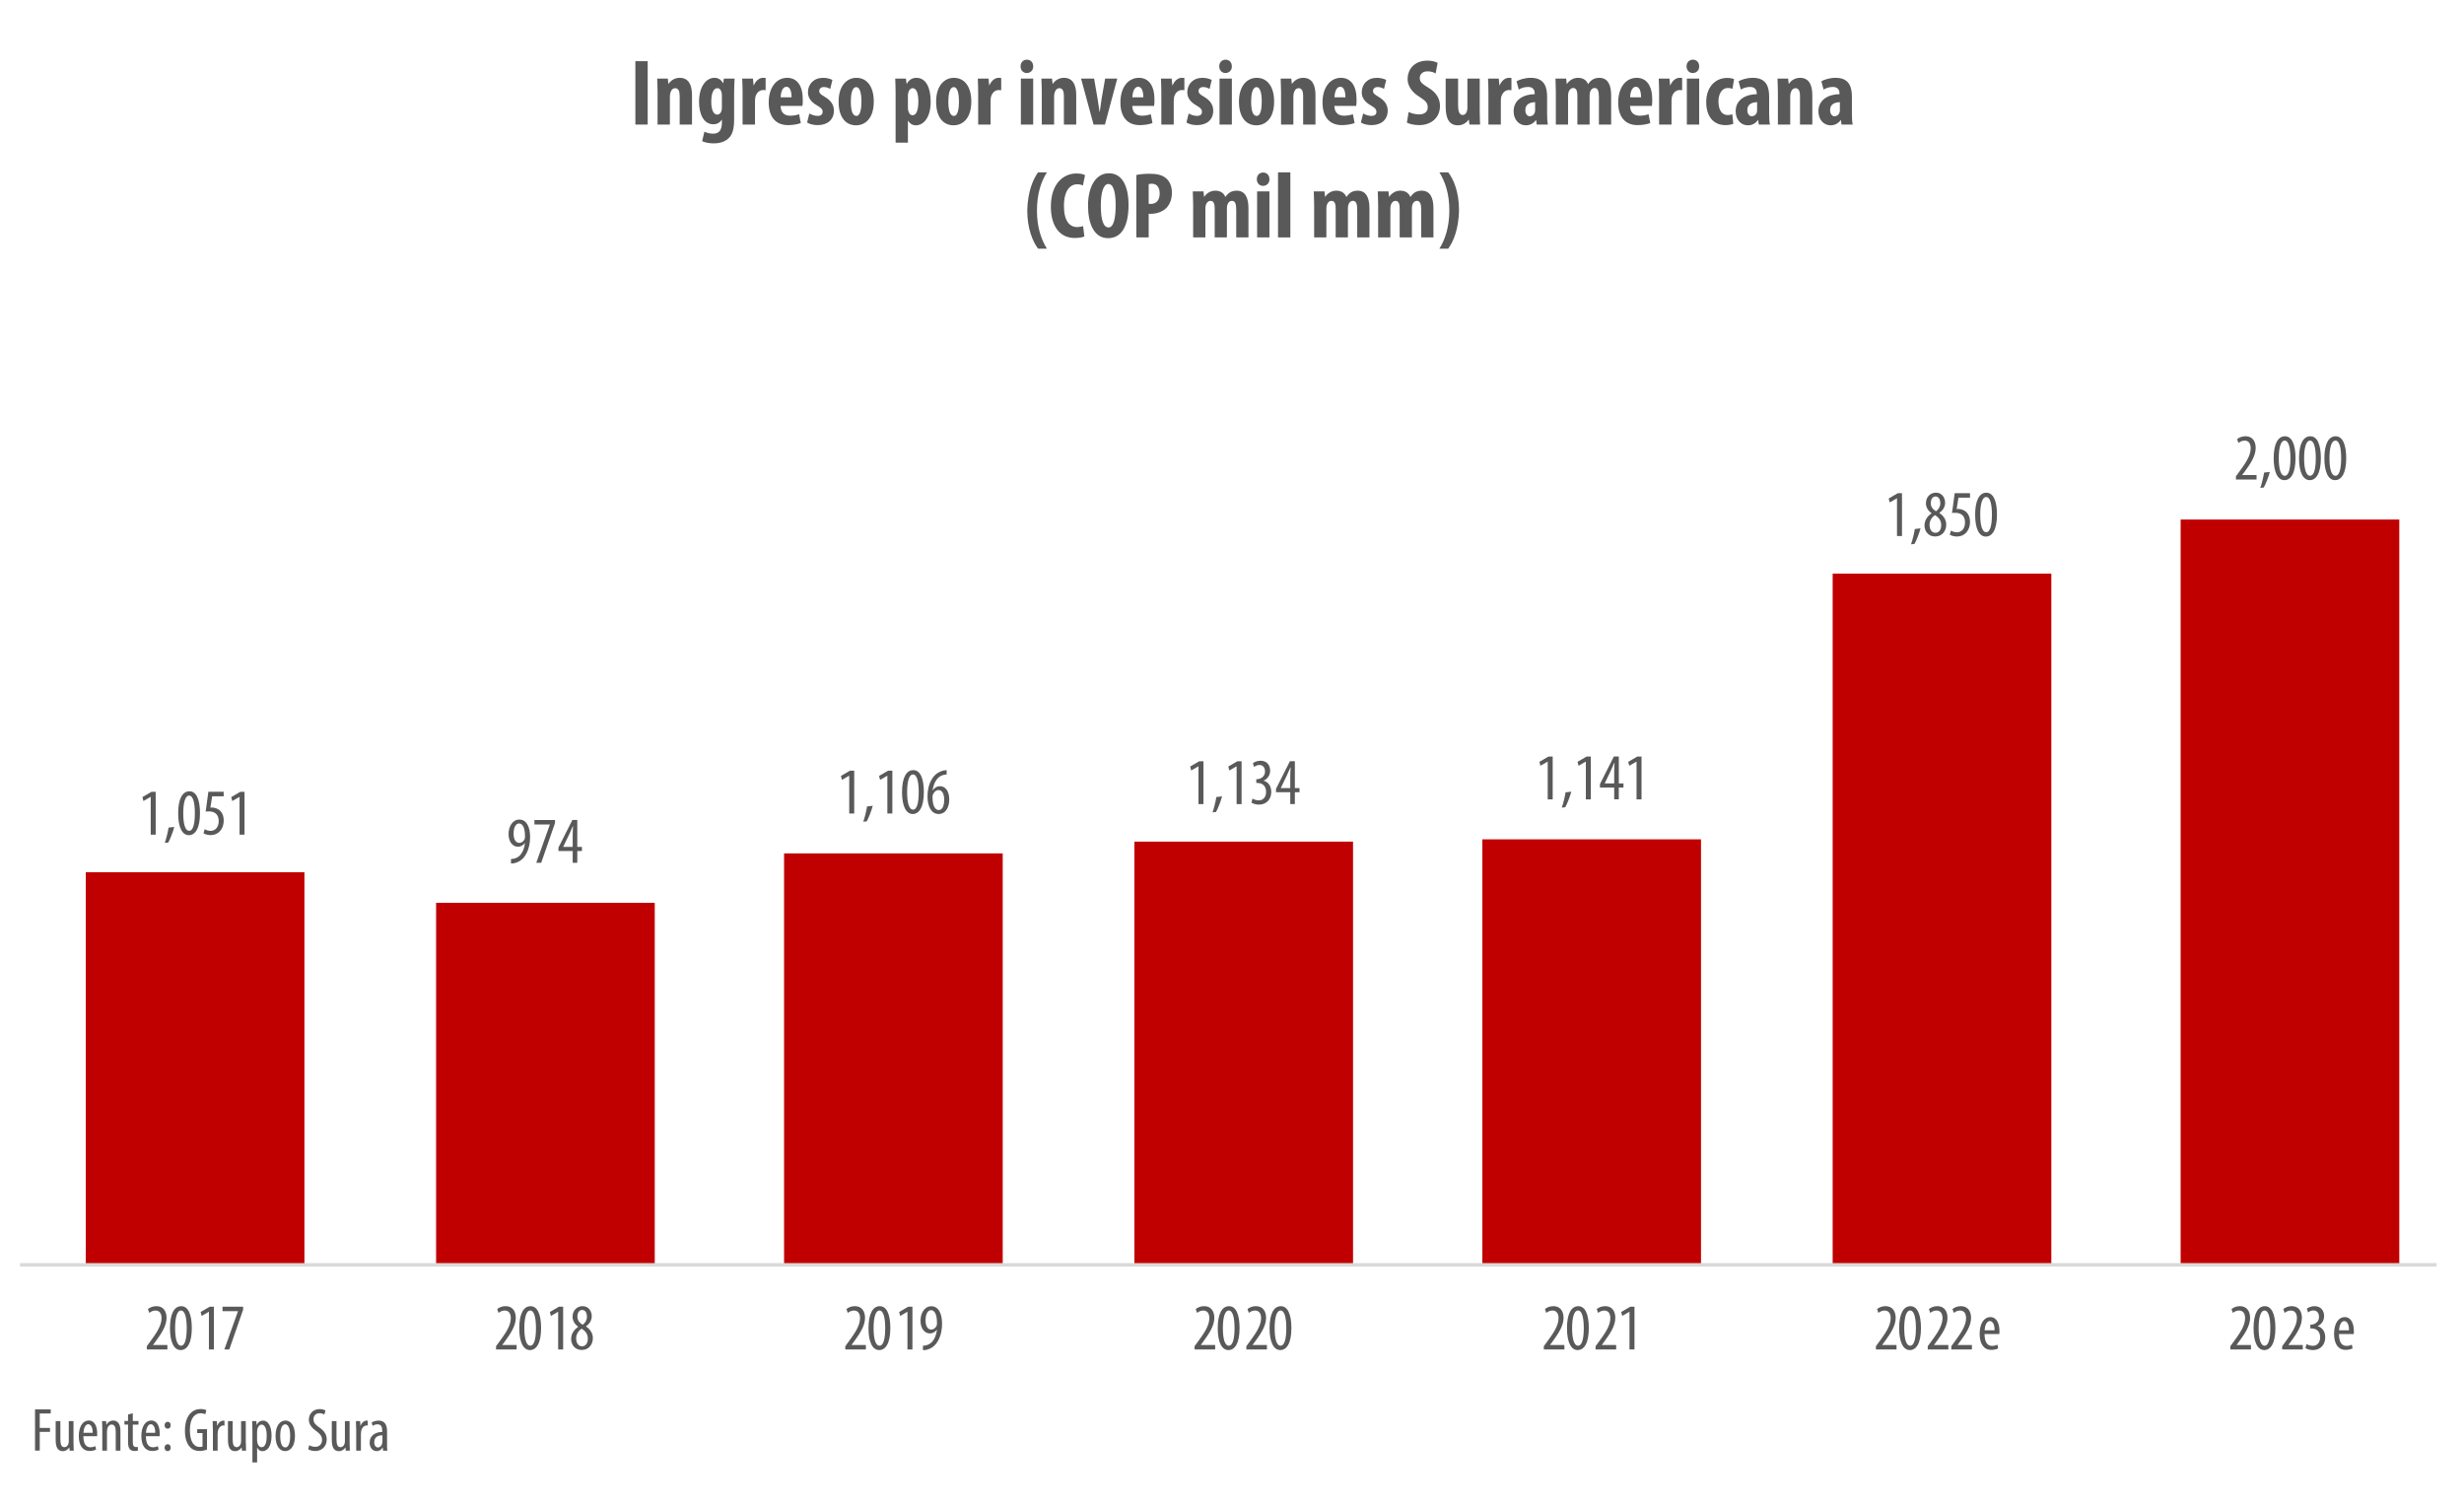 <?xml version="1.0" encoding="utf-8"?>
<!-- Generator: Adobe Illustrator 26.4.1, SVG Export Plug-In . SVG Version: 6.00 Build 0)  -->
<svg version="1.1" id="Layer_1" xmlns="http://www.w3.org/2000/svg" xmlns:xlink="http://www.w3.org/1999/xlink" x="0px" y="0px"
	 width="524px" height="320px" viewBox="0 0 524 320" style="enable-background:new 0 0 524 320;" xml:space="preserve">
<style type="text/css">
	.st0{clip-path:url(#SVGID_00000094576216960244791070000016370986964259239306_);fill:#C00000;}
	
		.st1{clip-path:url(#SVGID_00000029046736810175040670000009350929248649589423_);fill:none;stroke:#D9D9D9;stroke-width:0.75;stroke-linejoin:round;stroke-miterlimit:10;}
	.st2{clip-path:url(#SVGID_00000121239181445799334350000007899328031230785971_);}
	.st3{fill:#595959;}
	.st4{clip-path:url(#SVGID_00000137107049646650596750000017001483168674264252_);}
	.st5{clip-path:url(#SVGID_00000114062877559842488490000016389924185346049189_);}
	.st6{clip-path:url(#SVGID_00000137125057793299722560000001282824482837402503_);}
	.st7{clip-path:url(#SVGID_00000101800635905256222270000015976912583999866799_);}
	.st8{clip-path:url(#SVGID_00000063611317301503065570000004559689917911958194_);}
	.st9{clip-path:url(#SVGID_00000162350040450648463360000006150400700073482633_);}
	.st10{clip-path:url(#SVGID_00000153682851216223675620000008492729566829671090_);}
	.st11{clip-path:url(#SVGID_00000012450858442372540260000008749568025008084386_);}
	.st12{clip-path:url(#SVGID_00000033335225109389045770000003645526473655462817_);}
	.st13{clip-path:url(#SVGID_00000042694826328975779440000015705278497111442819_);}
	.st14{clip-path:url(#SVGID_00000140014642985254231930000014344289838757888934_);}
	.st15{clip-path:url(#SVGID_00000060709680964999364270000016951820717522932915_);}
	.st16{clip-path:url(#SVGID_00000049937892980306310700000001216061442636889994_);}
	.st17{clip-path:url(#SVGID_00000098191819762420827390000009309280019208347540_);}
	.st18{clip-path:url(#SVGID_00000088843502834883441600000003176192947343962527_);}
	.st19{clip-path:url(#SVGID_00000141433781901950769960000017439716098572925585_);}
</style>
<g>
	<defs>
		<rect id="SVGID_1_" x="4.24" y="69.99" width="520" height="199"/>
	</defs>
	<clipPath id="SVGID_00000087372850207189230810000003057033241323045292_">
		<use xlink:href="#SVGID_1_"  style="overflow:visible;"/>
	</clipPath>
	<path style="clip-path:url(#SVGID_00000087372850207189230810000003057033241323045292_);fill:#C00000;" d="M463.74,110.49h46.5
		v158.5h-46.5V110.49z M389.74,121.99h46.5v147h-46.5V121.99z M315.24,178.49h46.5v90.5h-46.5V178.49z M241.24,178.99h46.5v90h-46.5
		V178.99z M166.74,181.49h46.5v87.5h-46.5V181.49z M92.74,191.99h46.5v77h-46.5V191.99z M18.24,185.49h46.5v83.5h-46.5V185.49z"/>
</g>
<g>
	<defs>
		<rect id="SVGID_00000061453471793487501720000015677300732721449352_" x="-12.76" y="-0.01" width="554" height="321"/>
	</defs>
	<clipPath id="SVGID_00000123412481980533721740000013363718264175474596_">
		<use xlink:href="#SVGID_00000061453471793487501720000015677300732721449352_"  style="overflow:visible;"/>
	</clipPath>
	
		<line style="clip-path:url(#SVGID_00000123412481980533721740000013363718264175474596_);fill:none;stroke:#D9D9D9;stroke-width:0.75;stroke-linejoin:round;stroke-miterlimit:10;" x1="4.24" y1="268.99" x2="518.15" y2="268.99"/>
</g>
<g>
	<defs>
		<rect id="SVGID_00000080205956145172454500000015293732829545391774_" x="-12.76" y="-0.01" width="554" height="321"/>
	</defs>
	<clipPath id="SVGID_00000141455206809072556410000004945510507924083108_">
		<use xlink:href="#SVGID_00000080205956145172454500000015293732829545391774_"  style="overflow:visible;"/>
	</clipPath>
	<g style="clip-path:url(#SVGID_00000141455206809072556410000004945510507924083108_);">
		<path class="st3" d="M32.04,169.48h-0.03l-1.51,0.87l-0.21-0.84l1.92-1.12h0.9v9.11h-1.06V169.48z"/>
		<path class="st3" d="M35.04,179.26c0.29-0.81,0.67-2.3,0.81-3.26l1.22-0.14c-0.31,1.13-0.91,2.67-1.29,3.31L35.04,179.26z"/>
		<path class="st3" d="M42.53,172.93c0,3.32-1.05,4.68-2.37,4.68c-1.42,0-2.27-1.68-2.27-4.65c0-3.07,0.91-4.68,2.4-4.68
			C41.76,168.28,42.53,170.03,42.53,172.93z M38.97,172.94c0,2.2,0.38,3.74,1.27,3.74c0.85,0,1.2-1.55,1.2-3.74
			c0-2.13-0.35-3.74-1.22-3.74C39.37,169.2,38.97,170.76,38.97,172.94z"/>
		<path class="st3" d="M47.57,169.34h-2.45l-0.38,2.42c0.11-0.03,0.21-0.03,0.34-0.03c0.49,0,1.25,0.21,1.74,0.69
			c0.48,0.48,0.76,1.15,0.76,2.07c0,1.81-1.13,3.11-2.76,3.11c-0.55,0-1.18-0.15-1.54-0.39l0.24-0.87c0.28,0.17,0.77,0.36,1.27,0.36
			c0.92,0,1.72-0.71,1.72-2.1c0-1.44-0.88-2.04-2.06-2.04c-0.34,0-0.55,0.01-0.71,0.04l0.57-4.22h3.26V169.34z"/>
		<path class="st3" d="M50.93,169.48H50.9l-1.51,0.87l-0.21-0.84l1.92-1.12h0.9v9.11h-1.06V169.48z"/>
	</g>
</g>
<g>
	<defs>
		<rect id="SVGID_00000157991131766379331330000014818355830968769982_" x="-12.76" y="-0.01" width="554" height="321"/>
	</defs>
	<clipPath id="SVGID_00000083796742805390446490000009181778283412713145_">
		<use xlink:href="#SVGID_00000157991131766379331330000014818355830968769982_"  style="overflow:visible;"/>
	</clipPath>
	<g style="clip-path:url(#SVGID_00000083796742805390446490000009181778283412713145_);">
		<path class="st3" d="M108.67,182.68c0.24,0,0.43-0.03,0.67-0.08c0.46-0.11,0.91-0.36,1.25-0.71c0.5-0.56,0.91-1.39,1.06-2.59
			h-0.04c-0.34,0.43-0.81,0.77-1.47,0.77c-1.13,0-1.99-1.05-1.99-2.7c0-1.67,0.9-3.08,2.3-3.08c1.56,0,2.28,1.64,2.28,3.66
			c0,1.79-0.45,3.21-1.2,4.22c-0.53,0.73-1.3,1.21-2.1,1.39c-0.29,0.06-0.53,0.07-0.76,0.07V182.68z M109.22,177.26
			c0,1.34,0.5,1.99,1.23,1.99c0.45,0,0.9-0.31,1.12-0.81c0.06-0.15,0.08-0.28,0.08-0.59c0-1.91-0.55-2.73-1.26-2.73
			C109.85,175.12,109.22,175.71,109.22,177.26z"/>
		<path class="st3" d="M118.03,174.39v0.64l-2.94,8.46h-1.05l2.89-8.12v-0.03h-3.28v-0.95H118.03z"/>
		<path class="st3" d="M121.79,183.49v-2.51h-3.03v-0.73l2.96-5.87h1.05v5.72h0.99v0.88h-0.99v2.51H121.79z M121.79,180.1v-2.58
			c0-0.63,0.04-1.19,0.08-1.79h-0.06c-0.31,0.73-0.5,1.16-0.77,1.72l-1.26,2.62v0.03H121.79z"/>
	</g>
</g>
<g>
	<defs>
		<rect id="SVGID_00000128483874677410250240000007862789012558516649_" x="-12.76" y="-0.01" width="554" height="321"/>
	</defs>
	<clipPath id="SVGID_00000032616054223688443800000010478971627963379096_">
		<use xlink:href="#SVGID_00000128483874677410250240000007862789012558516649_"  style="overflow:visible;"/>
	</clipPath>
	<g style="clip-path:url(#SVGID_00000032616054223688443800000010478971627963379096_);">
		<path class="st3" d="M180.59,164.98h-0.03l-1.51,0.87l-0.21-0.84l1.92-1.12h0.9v9.11h-1.06V164.98z"/>
		<path class="st3" d="M183.58,174.76c0.29-0.81,0.67-2.3,0.81-3.26l1.22-0.14c-0.31,1.13-0.91,2.67-1.29,3.31L183.58,174.76z"/>
		<path class="st3" d="M188.7,164.98h-0.03l-1.51,0.87l-0.21-0.84l1.92-1.12h0.9v9.11h-1.06V164.98z"/>
		<path class="st3" d="M196.47,168.43c0,3.32-1.05,4.68-2.37,4.68c-1.41,0-2.27-1.68-2.27-4.65c0-3.07,0.91-4.68,2.4-4.68
			C195.7,163.78,196.47,165.53,196.47,168.43z M192.91,168.44c0,2.2,0.38,3.74,1.27,3.74c0.85,0,1.2-1.55,1.2-3.74
			c0-2.13-0.35-3.74-1.22-3.74C193.3,164.7,192.91,166.26,192.91,168.44z"/>
		<path class="st3" d="M201.31,164.69c-0.18,0.01-0.38,0.04-0.64,0.1c-1.51,0.36-2.12,1.88-2.34,3.28h0.04
			c0.35-0.52,0.85-0.87,1.54-0.87c1.16,0,1.96,1.07,1.96,2.8c0,1.72-0.78,3.11-2.24,3.11c-1.58,0-2.38-1.61-2.38-3.7
			c0-1.77,0.46-3.14,1.18-4.1c0.55-0.77,1.41-1.27,2.2-1.44c0.29-0.06,0.53-0.07,0.69-0.08V164.69z M200.79,170.08
			c0-1.37-0.48-2.06-1.22-2.06c-0.45,0-0.91,0.31-1.18,0.98c-0.04,0.1-0.08,0.28-0.08,0.55c0.01,1.86,0.59,2.72,1.32,2.72
			C200.25,172.27,200.79,171.66,200.79,170.08z"/>
	</g>
</g>
<g>
	<defs>
		<rect id="SVGID_00000150803037386111171930000011506866897234719366_" x="-12.76" y="-0.01" width="554" height="321"/>
	</defs>
	<clipPath id="SVGID_00000089548259662703309400000016455824759301953443_">
		<use xlink:href="#SVGID_00000150803037386111171930000011506866897234719366_"  style="overflow:visible;"/>
	</clipPath>
	<g style="clip-path:url(#SVGID_00000089548259662703309400000016455824759301953443_);">
		<path class="st3" d="M254.86,162.98h-0.03l-1.51,0.87l-0.21-0.84l1.92-1.12h0.9v9.11h-1.06V162.98z"/>
		<path class="st3" d="M257.86,172.76c0.29-0.81,0.67-2.3,0.81-3.26l1.22-0.14c-0.31,1.13-0.91,2.67-1.29,3.31L257.86,172.76z"/>
		<path class="st3" d="M262.97,162.98h-0.03l-1.51,0.87l-0.21-0.84l1.92-1.12h0.9v9.11h-1.06V162.98z"/>
		<path class="st3" d="M266.36,169.83c0.28,0.17,0.77,0.38,1.32,0.38c0.94,0,1.57-0.69,1.57-1.82c0-1.19-0.74-1.88-1.83-1.88h-0.25
			v-0.81h0.21c0.64-0.01,1.64-0.5,1.64-1.62c0-0.91-0.49-1.4-1.2-1.4c-0.45,0-0.84,0.22-1.13,0.43l-0.24-0.81
			c0.34-0.27,0.95-0.52,1.64-0.52c1.29,0,2.02,0.92,2.02,2.1c0,0.91-0.48,1.71-1.36,2.13v0.03c0.81,0.22,1.6,0.95,1.6,2.38
			c0,1.48-0.95,2.69-2.61,2.69c-0.59,0-1.23-0.17-1.6-0.42L266.36,169.83z"/>
		<path class="st3" d="M274.39,170.99v-2.51h-3.03v-0.73l2.96-5.87h1.05v5.72h0.99v0.88h-0.99v2.51H274.39z M274.39,167.6v-2.58
			c0-0.63,0.04-1.19,0.08-1.79h-0.06c-0.31,0.73-0.5,1.16-0.77,1.72l-1.26,2.62v0.03H274.39z"/>
	</g>
</g>
<g>
	<defs>
		<rect id="SVGID_00000081634490731827427550000017774799726869431452_" x="-12.76" y="-0.01" width="554" height="321"/>
	</defs>
	<clipPath id="SVGID_00000152983738460551378810000005944044867353899145_">
		<use xlink:href="#SVGID_00000081634490731827427550000017774799726869431452_"  style="overflow:visible;"/>
	</clipPath>
	<g style="clip-path:url(#SVGID_00000152983738460551378810000005944044867353899145_);">
		<path class="st3" d="M329.13,161.98h-0.03l-1.51,0.87l-0.21-0.84l1.92-1.12h0.9v9.11h-1.06V161.98z"/>
		<path class="st3" d="M332.13,171.76c0.29-0.81,0.67-2.3,0.81-3.26l1.22-0.14c-0.31,1.13-0.91,2.67-1.29,3.31L332.13,171.76z"/>
		<path class="st3" d="M337.24,161.98h-0.03l-1.51,0.87l-0.21-0.84l1.92-1.12h0.9v9.11h-1.06V161.98z"/>
		<path class="st3" d="M343.28,169.99v-2.51h-3.03v-0.73l2.96-5.87h1.05v5.72h0.99v0.88h-0.99v2.51H343.28z M343.28,166.6v-2.58
			c0-0.63,0.04-1.19,0.08-1.79h-0.06c-0.31,0.73-0.5,1.16-0.77,1.72l-1.26,2.62v0.03H343.28z"/>
		<path class="st3" d="M348.02,161.98h-0.03l-1.51,0.87l-0.21-0.84l1.92-1.12h0.9v9.11h-1.06V161.98z"/>
	</g>
</g>
<g>
	<defs>
		<rect id="SVGID_00000094617256586843682400000011868154027843400588_" x="-12.76" y="-0.01" width="554" height="321"/>
	</defs>
	<clipPath id="SVGID_00000139985655518966055990000001728392561954125725_">
		<use xlink:href="#SVGID_00000094617256586843682400000011868154027843400588_"  style="overflow:visible;"/>
	</clipPath>
	<g style="clip-path:url(#SVGID_00000139985655518966055990000001728392561954125725_);">
		<path class="st3" d="M403.41,105.98h-0.03l-1.51,0.87l-0.21-0.84l1.92-1.12h0.9v9.1h-1.06V105.98z"/>
		<path class="st3" d="M406.4,115.76c0.29-0.81,0.67-2.3,0.81-3.26l1.22-0.14c-0.31,1.13-0.91,2.68-1.29,3.31L406.4,115.76z"/>
		<path class="st3" d="M409.27,111.77c0-1.27,0.76-2.09,1.5-2.61l-0.01-0.03c-0.76-0.52-1.19-1.32-1.19-2.09
			c0-1.4,0.99-2.27,2.13-2.27c1.3,0,1.95,1.09,1.95,2.14c0,0.8-0.38,1.57-1.22,2.14v0.04c0.84,0.56,1.46,1.39,1.46,2.48
			c0,1.41-0.94,2.52-2.34,2.52C410.03,114.11,409.27,112.9,409.27,111.77z M412.82,111.65c0-1.05-0.6-1.64-1.3-2.1
			c-0.73,0.45-1.18,1.23-1.18,2.03c0,1.02,0.46,1.72,1.25,1.72C412.26,113.31,412.82,112.79,412.82,111.65z M410.6,106.98
			c0,0.92,0.56,1.39,1.12,1.75c0.54-0.39,0.91-0.99,0.91-1.68c0-0.88-0.37-1.47-1.02-1.47C411.01,105.58,410.6,106.15,410.6,106.98z
			"/>
		<path class="st3" d="M418.94,105.84h-2.45l-0.38,2.42c0.11-0.03,0.21-0.03,0.34-0.03c0.49,0,1.25,0.21,1.74,0.69
			c0.48,0.48,0.76,1.15,0.76,2.07c0,1.81-1.13,3.11-2.76,3.11c-0.55,0-1.18-0.15-1.54-0.39l0.24-0.87c0.28,0.17,0.77,0.36,1.28,0.36
			c0.92,0,1.72-0.71,1.72-2.1c0-1.44-0.88-2.04-2.06-2.04c-0.34,0-0.55,0.01-0.71,0.04l0.57-4.22h3.26V105.84z"/>
		<path class="st3" d="M424.68,109.43c0,3.32-1.05,4.68-2.37,4.68c-1.42,0-2.27-1.68-2.27-4.65c0-3.07,0.91-4.68,2.39-4.68
			C423.9,104.78,424.68,106.53,424.68,109.43z M421.12,109.44c0,2.2,0.38,3.74,1.28,3.74c0.85,0,1.21-1.55,1.21-3.74
			c0-2.13-0.35-3.74-1.22-3.74C421.51,105.7,421.12,107.26,421.12,109.44z"/>
	</g>
</g>
<g>
	<defs>
		<rect id="SVGID_00000139270653276071889240000005666038248060554672_" x="-12.76" y="-0.01" width="554" height="321"/>
	</defs>
	<clipPath id="SVGID_00000103232948706059062100000009120219069185995167_">
		<use xlink:href="#SVGID_00000139270653276071889240000005666038248060554672_"  style="overflow:visible;"/>
	</clipPath>
	<g style="clip-path:url(#SVGID_00000103232948706059062100000009120219069185995167_);">
		<path class="st3" d="M475.5,101.99v-0.7l0.77-1.05c1.08-1.5,2.37-3.21,2.37-4.92c0-1.01-0.45-1.62-1.3-1.62
			c-0.66,0-1.08,0.35-1.32,0.5l-0.27-0.81c0.32-0.27,0.95-0.62,1.78-0.62c1.51,0,2.17,1.12,2.17,2.49c0,1.71-1.12,3.36-2.24,4.9
			l-0.62,0.84v0.03h3.04v0.95H475.5z"/>
		<path class="st3" d="M480.68,103.76c0.29-0.81,0.67-2.3,0.81-3.26l1.22-0.14c-0.31,1.13-0.91,2.68-1.29,3.31L480.68,103.76z"/>
		<path class="st3" d="M488.17,97.43c0,3.32-1.05,4.68-2.37,4.68c-1.41,0-2.27-1.68-2.27-4.65c0-3.07,0.91-4.68,2.4-4.68
			C487.4,92.78,488.17,94.53,488.17,97.43z M484.61,97.44c0,2.2,0.38,3.74,1.27,3.74c0.86,0,1.21-1.55,1.21-3.74
			c0-2.13-0.35-3.74-1.22-3.74S484.61,95.26,484.61,97.44z"/>
		<path class="st3" d="M493.56,97.43c0,3.32-1.05,4.68-2.37,4.68c-1.41,0-2.27-1.68-2.27-4.65c0-3.07,0.91-4.68,2.4-4.68
			C492.79,92.78,493.56,94.53,493.56,97.43z M490,97.44c0,2.2,0.38,3.74,1.27,3.74c0.86,0,1.21-1.55,1.21-3.74
			c0-2.13-0.35-3.74-1.22-3.74S490,95.26,490,97.44z"/>
		<path class="st3" d="M498.95,97.43c0,3.32-1.05,4.68-2.37,4.68c-1.42,0-2.27-1.68-2.27-4.65c0-3.07,0.91-4.68,2.39-4.68
			C498.18,92.78,498.95,94.53,498.95,97.43z M495.39,97.44c0,2.2,0.38,3.74,1.28,3.74c0.85,0,1.21-1.55,1.21-3.74
			c0-2.13-0.35-3.74-1.22-3.74C495.78,93.7,495.39,95.26,495.39,97.44z"/>
	</g>
</g>
<g>
	<defs>
		<rect id="SVGID_00000035525438520580785860000013076360864337001096_" x="-12.76" y="-0.01" width="554" height="321"/>
	</defs>
	<clipPath id="SVGID_00000109000533425939648050000007796055536497237677_">
		<use xlink:href="#SVGID_00000035525438520580785860000013076360864337001096_"  style="overflow:visible;"/>
	</clipPath>
	<g style="clip-path:url(#SVGID_00000109000533425939648050000007796055536497237677_);">
		<path class="st3" d="M31.22,286.99v-0.7l0.77-1.05c1.08-1.5,2.37-3.21,2.37-4.92c0-1.01-0.45-1.62-1.3-1.62
			c-0.66,0-1.08,0.35-1.32,0.5l-0.27-0.81c0.32-0.27,0.95-0.62,1.78-0.62c1.51,0,2.17,1.12,2.17,2.49c0,1.71-1.12,3.36-2.24,4.9
			l-0.62,0.84v0.03h3.04v0.95H31.22z"/>
		<path class="st3" d="M40.79,282.43c0,3.32-1.05,4.68-2.37,4.68c-1.42,0-2.27-1.68-2.27-4.65c0-3.07,0.91-4.68,2.4-4.68
			C40.02,277.78,40.79,279.53,40.79,282.43z M37.24,282.44c0,2.2,0.38,3.74,1.27,3.74c0.85,0,1.2-1.55,1.2-3.74
			c0-2.13-0.35-3.74-1.22-3.74C37.63,278.7,37.24,280.26,37.24,282.44z"/>
		<path class="st3" d="M44.42,278.98h-0.03l-1.51,0.87l-0.21-0.84l1.92-1.12h0.9v9.1h-1.06V278.98z"/>
		<path class="st3" d="M51.7,277.89v0.64l-2.94,8.46h-1.05l2.89-8.12v-0.03h-3.28v-0.95H51.7z"/>
	</g>
</g>
<g>
	<defs>
		<rect id="SVGID_00000163037469080757155660000013860503264543334824_" x="-12.76" y="-0.01" width="554" height="321"/>
	</defs>
	<clipPath id="SVGID_00000017503321882334524150000014379475313617784981_">
		<use xlink:href="#SVGID_00000163037469080757155660000013860503264543334824_"  style="overflow:visible;"/>
	</clipPath>
	<g style="clip-path:url(#SVGID_00000017503321882334524150000014379475313617784981_);">
		<path class="st3" d="M105.49,286.99v-0.7l0.77-1.05c1.08-1.5,2.37-3.21,2.37-4.92c0-1.01-0.45-1.62-1.3-1.62
			c-0.66,0-1.08,0.35-1.32,0.5l-0.27-0.81c0.32-0.27,0.95-0.62,1.78-0.62c1.51,0,2.17,1.12,2.17,2.49c0,1.71-1.12,3.36-2.24,4.9
			l-0.62,0.84v0.03h3.04v0.95H105.49z"/>
		<path class="st3" d="M115.07,282.43c0,3.32-1.05,4.68-2.37,4.68c-1.41,0-2.27-1.68-2.27-4.65c0-3.07,0.91-4.68,2.4-4.68
			C114.3,277.78,115.07,279.53,115.07,282.43z M111.51,282.44c0,2.2,0.38,3.74,1.27,3.74c0.85,0,1.2-1.55,1.2-3.74
			c0-2.13-0.35-3.74-1.22-3.74C111.9,278.7,111.51,280.26,111.51,282.44z"/>
		<path class="st3" d="M118.69,278.98h-0.03l-1.51,0.87l-0.21-0.84l1.92-1.12h0.9v9.1h-1.06V278.98z"/>
		<path class="st3" d="M121.46,284.77c0-1.27,0.76-2.09,1.5-2.61l-0.01-0.03c-0.76-0.52-1.19-1.32-1.19-2.09
			c0-1.4,0.99-2.27,2.13-2.27c1.3,0,1.95,1.09,1.95,2.14c0,0.8-0.38,1.57-1.22,2.14v0.04c0.84,0.56,1.46,1.39,1.46,2.48
			c0,1.42-0.94,2.52-2.34,2.52C122.22,287.11,121.46,285.9,121.46,284.77z M125.01,284.66c0-1.05-0.6-1.64-1.3-2.1
			c-0.73,0.45-1.18,1.23-1.18,2.03c0,1.02,0.46,1.72,1.25,1.72C124.45,286.31,125.01,285.79,125.01,284.66z M122.79,279.98
			c0,0.92,0.56,1.39,1.12,1.75c0.55-0.39,0.91-1,0.91-1.68c0-0.88-0.36-1.47-1.02-1.47C123.2,278.58,122.79,279.15,122.79,279.98z"
			/>
	</g>
</g>
<g>
	<defs>
		<rect id="SVGID_00000170264908984054357550000004034037813339770755_" x="-12.76" y="-0.01" width="554" height="321"/>
	</defs>
	<clipPath id="SVGID_00000000193603588188318890000001530970667917317566_">
		<use xlink:href="#SVGID_00000170264908984054357550000004034037813339770755_"  style="overflow:visible;"/>
	</clipPath>
	<g style="clip-path:url(#SVGID_00000000193603588188318890000001530970667917317566_);">
		<path class="st3" d="M179.76,286.99v-0.7l0.77-1.05c1.08-1.5,2.37-3.21,2.37-4.92c0-1.01-0.45-1.62-1.3-1.62
			c-0.66,0-1.08,0.35-1.32,0.5l-0.27-0.81c0.32-0.27,0.95-0.62,1.78-0.62c1.51,0,2.17,1.12,2.17,2.49c0,1.71-1.12,3.36-2.24,4.9
			l-0.62,0.84v0.03h3.04v0.95H179.76z"/>
		<path class="st3" d="M189.34,282.43c0,3.32-1.05,4.68-2.37,4.68c-1.42,0-2.27-1.68-2.27-4.65c0-3.07,0.91-4.68,2.4-4.68
			C188.57,277.78,189.34,279.53,189.34,282.43z M185.78,282.44c0,2.2,0.38,3.74,1.27,3.74c0.85,0,1.2-1.55,1.2-3.74
			c0-2.13-0.35-3.74-1.22-3.74C186.17,278.7,185.78,280.26,185.78,282.44z"/>
		<path class="st3" d="M192.97,278.98h-0.03l-1.51,0.87l-0.21-0.84l1.92-1.12h0.9v9.1h-1.06V278.98z"/>
		<path class="st3" d="M196.28,286.18c0.24,0,0.43-0.03,0.67-0.08c0.46-0.11,0.91-0.36,1.25-0.71c0.5-0.56,0.91-1.39,1.06-2.59
			h-0.04c-0.34,0.43-0.81,0.77-1.47,0.77c-1.13,0-1.99-1.05-1.99-2.7c0-1.67,0.9-3.08,2.3-3.08c1.56,0,2.28,1.64,2.28,3.66
			c0,1.79-0.45,3.21-1.2,4.22c-0.53,0.73-1.3,1.21-2.1,1.39c-0.29,0.06-0.53,0.07-0.76,0.07V286.18z M196.83,280.76
			c0,1.34,0.5,1.99,1.23,1.99c0.45,0,0.9-0.31,1.12-0.81c0.06-0.15,0.08-0.28,0.08-0.59c0-1.9-0.55-2.73-1.26-2.73
			C197.46,278.62,196.83,279.21,196.83,280.76z"/>
	</g>
</g>
<g>
	<defs>
		<rect id="SVGID_00000078046573216980244990000008211517371134350269_" x="-12.76" y="-0.01" width="554" height="321"/>
	</defs>
	<clipPath id="SVGID_00000049202114933219604030000002652677375755879579_">
		<use xlink:href="#SVGID_00000078046573216980244990000008211517371134350269_"  style="overflow:visible;"/>
	</clipPath>
	<g style="clip-path:url(#SVGID_00000049202114933219604030000002652677375755879579_);">
		<path class="st3" d="M254.04,286.99v-0.7l0.77-1.05c1.08-1.5,2.37-3.21,2.37-4.92c0-1.01-0.45-1.62-1.3-1.62
			c-0.66,0-1.08,0.35-1.32,0.5l-0.27-0.81c0.32-0.27,0.95-0.62,1.78-0.62c1.51,0,2.17,1.12,2.17,2.49c0,1.71-1.12,3.36-2.24,4.9
			l-0.62,0.84v0.03h3.04v0.95H254.04z"/>
		<path class="st3" d="M263.61,282.43c0,3.32-1.05,4.68-2.37,4.68c-1.41,0-2.27-1.68-2.27-4.65c0-3.07,0.91-4.68,2.4-4.68
			C262.84,277.78,263.61,279.53,263.61,282.43z M260.06,282.44c0,2.2,0.38,3.74,1.27,3.74c0.86,0,1.21-1.55,1.21-3.74
			c0-2.13-0.35-3.74-1.22-3.74S260.06,280.26,260.06,282.44z"/>
		<path class="st3" d="M265.05,286.99v-0.7l0.77-1.05c1.08-1.5,2.37-3.21,2.37-4.92c0-1.01-0.45-1.62-1.3-1.62
			c-0.66,0-1.08,0.35-1.32,0.5l-0.27-0.81c0.32-0.27,0.95-0.62,1.78-0.62c1.51,0,2.17,1.12,2.17,2.49c0,1.71-1.12,3.36-2.24,4.9
			l-0.62,0.84v0.03h3.04v0.95H265.05z"/>
		<path class="st3" d="M274.63,282.43c0,3.32-1.05,4.68-2.37,4.68c-1.41,0-2.27-1.68-2.27-4.65c0-3.07,0.91-4.68,2.4-4.68
			C273.86,277.78,274.63,279.53,274.63,282.43z M271.07,282.44c0,2.2,0.38,3.74,1.27,3.74c0.86,0,1.21-1.55,1.21-3.74
			c0-2.13-0.35-3.74-1.22-3.74S271.07,280.26,271.07,282.44z"/>
	</g>
</g>
<g>
	<defs>
		<rect id="SVGID_00000060713922885805041980000011736310545126386564_" x="-12.76" y="-0.01" width="554" height="321"/>
	</defs>
	<clipPath id="SVGID_00000176747845378912487510000002571103203973269671_">
		<use xlink:href="#SVGID_00000060713922885805041980000011736310545126386564_"  style="overflow:visible;"/>
	</clipPath>
	<g style="clip-path:url(#SVGID_00000176747845378912487510000002571103203973269671_);">
		<path class="st3" d="M328.31,286.99v-0.7l0.77-1.05c1.08-1.5,2.37-3.21,2.37-4.92c0-1.01-0.45-1.62-1.3-1.62
			c-0.66,0-1.08,0.35-1.32,0.5l-0.27-0.81c0.32-0.27,0.95-0.62,1.78-0.62c1.51,0,2.17,1.12,2.17,2.49c0,1.71-1.12,3.36-2.24,4.9
			l-0.62,0.84v0.03h3.04v0.95H328.31z"/>
		<path class="st3" d="M337.88,282.43c0,3.32-1.05,4.68-2.37,4.68c-1.41,0-2.27-1.68-2.27-4.65c0-3.07,0.91-4.68,2.4-4.68
			C337.12,277.78,337.88,279.53,337.88,282.43z M334.33,282.44c0,2.2,0.38,3.74,1.27,3.74c0.86,0,1.21-1.55,1.21-3.74
			c0-2.13-0.35-3.74-1.22-3.74S334.33,280.26,334.33,282.44z"/>
		<path class="st3" d="M339.32,286.99v-0.7l0.77-1.05c1.08-1.5,2.37-3.21,2.37-4.92c0-1.01-0.45-1.62-1.3-1.62
			c-0.66,0-1.08,0.35-1.32,0.5l-0.27-0.81c0.32-0.27,0.95-0.62,1.78-0.62c1.51,0,2.17,1.12,2.17,2.49c0,1.71-1.12,3.36-2.24,4.9
			l-0.62,0.84v0.03h3.04v0.95H339.32z"/>
		<path class="st3" d="M346.52,278.98h-0.03l-1.51,0.87l-0.21-0.84l1.92-1.12h0.9v9.1h-1.06V278.98z"/>
	</g>
</g>
<g>
	<defs>
		<rect id="SVGID_00000118355859135464304910000002269051199327383692_" x="-12.76" y="-0.01" width="554" height="321"/>
	</defs>
	<clipPath id="SVGID_00000103978585910447159370000000237765364396929468_">
		<use xlink:href="#SVGID_00000118355859135464304910000002269051199327383692_"  style="overflow:visible;"/>
	</clipPath>
	<g style="clip-path:url(#SVGID_00000103978585910447159370000000237765364396929468_);">
		<path class="st3" d="M398.94,286.99v-0.7l0.77-1.05c1.08-1.5,2.37-3.21,2.37-4.92c0-1.01-0.45-1.62-1.3-1.62
			c-0.66,0-1.08,0.35-1.32,0.5l-0.27-0.81c0.32-0.27,0.95-0.62,1.78-0.62c1.51,0,2.17,1.12,2.17,2.49c0,1.71-1.12,3.36-2.24,4.9
			l-0.62,0.84v0.03h3.04v0.95H398.94z"/>
		<path class="st3" d="M408.52,282.43c0,3.32-1.05,4.68-2.37,4.68c-1.41,0-2.27-1.68-2.27-4.65c0-3.07,0.91-4.68,2.4-4.68
			C407.75,277.78,408.52,279.53,408.52,282.43z M404.96,282.44c0,2.2,0.38,3.74,1.27,3.74c0.86,0,1.21-1.55,1.21-3.74
			c0-2.13-0.35-3.74-1.22-3.74S404.96,280.26,404.96,282.44z"/>
		<path class="st3" d="M409.96,286.99v-0.7l0.77-1.05c1.08-1.5,2.37-3.21,2.37-4.92c0-1.01-0.45-1.62-1.3-1.62
			c-0.66,0-1.08,0.35-1.32,0.5l-0.27-0.81c0.32-0.27,0.95-0.62,1.78-0.62c1.51,0,2.17,1.12,2.17,2.49c0,1.71-1.12,3.36-2.24,4.9
			l-0.62,0.84v0.03h3.04v0.95H409.96z"/>
		<path class="st3" d="M414.97,286.99v-0.7l0.77-1.05c1.08-1.5,2.37-3.21,2.37-4.92c0-1.01-0.45-1.62-1.3-1.62
			c-0.66,0-1.08,0.35-1.32,0.5l-0.27-0.81c0.32-0.27,0.95-0.62,1.78-0.62c1.51,0,2.17,1.12,2.17,2.49c0,1.71-1.12,3.36-2.24,4.9
			l-0.62,0.84v0.03h3.04v0.95H414.97z"/>
		<path class="st3" d="M422.04,283.7c0.01,2.07,0.83,2.52,1.61,2.52c0.46,0,0.85-0.11,1.12-0.27l0.17,0.8
			c-0.38,0.21-0.95,0.32-1.48,0.32c-1.62,0-2.46-1.33-2.46-3.4c0-2.2,0.92-3.57,2.28-3.57c1.39,0,1.93,1.46,1.93,3
			c0,0.25,0,0.43-0.02,0.6H422.04z M424.17,282.9c0.03-1.36-0.49-1.96-1.01-1.96c-0.7,0-1.06,1.04-1.11,1.96H424.17z"/>
	</g>
</g>
<g>
	<defs>
		<rect id="SVGID_00000177458594290120546930000001138548720670069918_" x="-12.76" y="-0.01" width="554" height="321"/>
	</defs>
	<clipPath id="SVGID_00000016039448139109484420000017898095618367094660_">
		<use xlink:href="#SVGID_00000177458594290120546930000001138548720670069918_"  style="overflow:visible;"/>
	</clipPath>
	<g style="clip-path:url(#SVGID_00000016039448139109484420000017898095618367094660_);">
		<path class="st3" d="M474.31,286.99v-0.7l0.77-1.05c1.08-1.5,2.37-3.21,2.37-4.92c0-1.01-0.45-1.62-1.3-1.62
			c-0.66,0-1.08,0.35-1.32,0.5l-0.27-0.81c0.32-0.27,0.95-0.62,1.78-0.62c1.51,0,2.17,1.12,2.17,2.49c0,1.71-1.12,3.36-2.24,4.9
			l-0.62,0.84v0.03h3.04v0.95H474.31z"/>
		<path class="st3" d="M483.89,282.43c0,3.32-1.05,4.68-2.37,4.68c-1.41,0-2.27-1.68-2.27-4.65c0-3.07,0.91-4.68,2.4-4.68
			C483.12,277.78,483.89,279.53,483.89,282.43z M480.33,282.44c0,2.2,0.38,3.74,1.27,3.74c0.86,0,1.21-1.55,1.21-3.74
			c0-2.13-0.35-3.74-1.22-3.74S480.33,280.26,480.33,282.44z"/>
		<path class="st3" d="M485.33,286.99v-0.7l0.77-1.05c1.08-1.5,2.37-3.21,2.37-4.92c0-1.01-0.45-1.62-1.3-1.62
			c-0.66,0-1.08,0.35-1.32,0.5l-0.27-0.81c0.32-0.27,0.95-0.62,1.78-0.62c1.51,0,2.17,1.12,2.17,2.49c0,1.71-1.12,3.36-2.24,4.9
			l-0.62,0.84v0.03h3.04v0.95H485.33z"/>
		<path class="st3" d="M490.52,285.83c0.28,0.17,0.77,0.38,1.32,0.38c0.94,0,1.57-0.69,1.57-1.82c0-1.19-0.74-1.88-1.84-1.88h-0.25
			v-0.81h0.21c0.64-0.01,1.64-0.5,1.64-1.62c0-0.91-0.49-1.4-1.21-1.4c-0.45,0-0.84,0.22-1.13,0.43l-0.24-0.81
			c0.34-0.27,0.95-0.52,1.64-0.52c1.29,0,2.02,0.92,2.02,2.1c0,0.91-0.48,1.71-1.36,2.13v0.03c0.81,0.22,1.6,0.95,1.6,2.38
			c0,1.48-0.95,2.69-2.61,2.69c-0.59,0-1.23-0.17-1.6-0.42L490.52,285.83z"/>
		<path class="st3" d="M497.41,283.7c0.01,2.07,0.83,2.52,1.61,2.52c0.46,0,0.85-0.11,1.12-0.27l0.17,0.8
			c-0.38,0.21-0.95,0.32-1.48,0.32c-1.62,0-2.46-1.33-2.46-3.4c0-2.2,0.92-3.57,2.28-3.57c1.39,0,1.93,1.46,1.93,3
			c0,0.25,0,0.43-0.02,0.6H497.41z M499.54,282.9c0.03-1.36-0.49-1.96-1.01-1.96c-0.7,0-1.06,1.04-1.11,1.96H499.54z"/>
	</g>
</g>
<g>
	<defs>
		<rect id="SVGID_00000132056002416757651900000009192653772907376559_" x="-12.76" y="-0.01" width="554" height="321"/>
	</defs>
	<clipPath id="SVGID_00000133494416127029697510000010035979545657933698_">
		<use xlink:href="#SVGID_00000132056002416757651900000009192653772907376559_"  style="overflow:visible;"/>
	</clipPath>
	<g style="clip-path:url(#SVGID_00000133494416127029697510000010035979545657933698_);">
		<path class="st3" d="M137.74,13.01v13.48h-2.62V13.01H137.74z"/>
		<path class="st3" d="M139.84,19.65c0-1.08-0.06-2.02-0.08-2.94h2.26l0.12,1.12h0.04c0.52-0.78,1.36-1.28,2.38-1.28
			c1.86,0,2.6,1.48,2.6,3.66v6.28h-2.62v-6.12c0-0.84-0.2-1.62-0.96-1.62c-0.44,0-0.8,0.3-0.98,0.88c-0.08,0.2-0.14,0.52-0.14,0.9
			v5.96h-2.62V19.65z"/>
		<path class="st3" d="M156.22,16.71c-0.04,0.88-0.1,1.92-0.1,3.1v5.58c0,2.1-0.38,3.26-1.18,4.02c-0.72,0.68-1.74,1.08-3.18,1.08
			c-0.9,0-1.74-0.16-2.44-0.46l0.48-2.02c0.5,0.22,1.12,0.42,1.88,0.42c1.32,0,1.84-0.88,1.84-2.38v-0.6h-0.04
			c-0.34,0.62-1.02,0.98-1.76,0.98c-2.2,0-3.06-2.4-3.06-4.74c0-3.26,1.48-5.14,3.3-5.14c0.78,0,1.42,0.4,1.8,1.14h0.04l0.14-0.98
			H156.22z M153.52,20.27c0-0.26-0.04-0.52-0.1-0.72c-0.12-0.42-0.4-0.8-0.84-0.8c-0.94,0-1.32,1.28-1.32,2.88
			c0,1.82,0.52,2.74,1.26,2.74c0.34,0,0.68-0.18,0.88-0.7c0.08-0.22,0.12-0.52,0.12-0.78V20.27z"/>
		<path class="st3" d="M157.92,19.65c0-0.98-0.04-2.04-0.08-2.94h2.28l0.14,1.42h0.06c0.44-1.04,1.22-1.58,1.94-1.58
			c0.26,0,0.4,0,0.56,0.04v2.6c-0.16-0.04-0.34-0.04-0.56-0.04c-0.56,0-1.3,0.38-1.6,1.4c-0.06,0.22-0.1,0.56-0.1,0.98v4.96h-2.64
			V19.65z"/>
		<path class="st3" d="M166,22.53c0.04,1.52,0.92,2.08,2.08,2.08c0.74,0,1.4-0.16,1.86-0.32l0.36,1.88c-0.68,0.26-1.7,0.44-2.7,0.44
			c-2.66,0-4.12-1.76-4.12-4.82c0-3.28,1.7-5.24,3.92-5.24c2.1,0,3.32,1.66,3.32,4.62c0,0.7-0.02,1.08-0.08,1.36H166z M168.34,20.69
			c0-1.26-0.32-2.24-1.1-2.24c-0.86,0-1.2,1.26-1.22,2.24H168.34z"/>
		<path class="st3" d="M172.12,24.13c0.38,0.24,1.1,0.52,1.76,0.52c0.68,0,1.06-0.3,1.06-0.88c0-0.5-0.28-0.82-1.14-1.32
			c-1.6-0.9-1.98-1.92-1.98-2.82c0-1.76,1.26-3.08,3.22-3.08c0.82,0,1.46,0.2,1.98,0.44l-0.46,1.92c-0.38-0.22-0.84-0.4-1.36-0.4
			c-0.66,0-0.98,0.4-0.98,0.84s0.22,0.68,1.14,1.22c1.44,0.82,1.98,1.84,1.98,2.96c0,2-1.44,3.08-3.46,3.08
			c-0.82,0-1.78-0.22-2.24-0.56L172.12,24.13z"/>
		<path class="st3" d="M185.82,21.57c0,4.08-2.26,5.08-3.74,5.08c-2.34,0-3.74-1.84-3.74-5.02c0-3.52,1.84-5.08,3.78-5.08
			C184.42,16.55,185.82,18.49,185.82,21.57z M180.94,21.57c0,1.68,0.26,3.08,1.2,3.08c0.84,0,1.06-1.64,1.06-3.08
			c0-1.34-0.22-3.04-1.1-3.04C181.14,18.53,180.94,20.23,180.94,21.57z"/>
		<path class="st3" d="M190.46,19.81c0-1.18-0.04-2.18-0.08-3.1h2.28l0.14,1.12h0.04c0.4-0.8,1.14-1.28,2.04-1.28
			c2.16,0,3.04,2.32,3.04,5.04c0,3.48-1.54,5.06-3.18,5.06c-0.8,0-1.34-0.5-1.62-0.96h-0.04v4.64h-2.62V19.81z M193.08,22.91
			c0,0.34,0.04,0.64,0.14,0.84c0.2,0.6,0.54,0.76,0.84,0.76c0.92,0,1.24-1.36,1.24-2.9c0-1.86-0.44-2.86-1.22-2.86
			c-0.4,0-0.78,0.38-0.88,0.84c-0.1,0.2-0.12,0.46-0.12,0.7V22.91z"/>
		<path class="st3" d="M206.56,21.57c0,4.08-2.26,5.08-3.74,5.08c-2.34,0-3.74-1.84-3.74-5.02c0-3.52,1.84-5.08,3.78-5.08
			C205.16,16.55,206.56,18.49,206.56,21.57z M201.68,21.57c0,1.68,0.26,3.08,1.2,3.08c0.84,0,1.06-1.64,1.06-3.08
			c0-1.34-0.22-3.04-1.1-3.04C201.88,18.53,201.68,20.23,201.68,21.57z"/>
		<path class="st3" d="M208.02,19.65c0-0.98-0.04-2.04-0.08-2.94h2.28l0.14,1.42h0.06c0.44-1.04,1.22-1.58,1.94-1.58
			c0.26,0,0.4,0,0.56,0.04v2.6c-0.16-0.04-0.34-0.04-0.56-0.04c-0.56,0-1.3,0.38-1.6,1.4c-0.06,0.22-0.1,0.56-0.1,0.98v4.96h-2.64
			V19.65z"/>
		<path class="st3" d="M219.72,14.11c0.02,0.84-0.58,1.42-1.38,1.42c-0.72,0-1.32-0.58-1.3-1.42c-0.02-0.88,0.62-1.42,1.34-1.42
			C219.14,12.69,219.72,13.23,219.72,14.11z M217.1,26.49v-9.78h2.62v9.78H217.1z"/>
		<path class="st3" d="M221.55,19.65c0-1.08-0.06-2.02-0.08-2.94h2.26l0.12,1.12h0.04c0.52-0.78,1.36-1.28,2.38-1.28
			c1.86,0,2.6,1.48,2.6,3.66v6.28h-2.62v-6.12c0-0.84-0.2-1.62-0.96-1.62c-0.44,0-0.8,0.3-0.98,0.88c-0.08,0.2-0.14,0.52-0.14,0.9
			v5.96h-2.62V19.65z"/>
		<path class="st3" d="M232.68,16.71l0.74,4.36c0.14,0.88,0.28,1.76,0.42,2.74h0.04c0.12-1,0.24-1.82,0.38-2.74l0.76-4.36h2.58
			l-2.62,9.78h-2.42l-2.66-9.78H232.68z"/>
		<path class="st3" d="M240.79,22.53c0.04,1.52,0.92,2.08,2.08,2.08c0.74,0,1.4-0.16,1.86-0.32l0.36,1.88
			c-0.68,0.26-1.7,0.44-2.7,0.44c-2.66,0-4.12-1.76-4.12-4.82c0-3.28,1.7-5.24,3.92-5.24c2.1,0,3.32,1.66,3.32,4.62
			c0,0.7-0.02,1.08-0.08,1.36H240.79z M243.14,20.69c0-1.26-0.32-2.24-1.1-2.24c-0.86,0-1.2,1.26-1.22,2.24H243.14z"/>
		<path class="st3" d="M246.97,19.65c0-0.98-0.04-2.04-0.08-2.94h2.28l0.14,1.42h0.06c0.44-1.04,1.22-1.58,1.94-1.58
			c0.26,0,0.4,0,0.56,0.04v2.6c-0.16-0.04-0.34-0.04-0.56-0.04c-0.56,0-1.3,0.38-1.6,1.4c-0.06,0.22-0.1,0.56-0.1,0.98v4.96h-2.64
			V19.65z"/>
		<path class="st3" d="M252.79,24.13c0.38,0.24,1.1,0.52,1.76,0.52c0.68,0,1.06-0.3,1.06-0.88c0-0.5-0.28-0.82-1.14-1.32
			c-1.6-0.9-1.98-1.92-1.98-2.82c0-1.76,1.26-3.08,3.22-3.08c0.82,0,1.46,0.2,1.98,0.44l-0.46,1.92c-0.38-0.22-0.84-0.4-1.36-0.4
			c-0.66,0-0.98,0.4-0.98,0.84s0.22,0.68,1.14,1.22c1.44,0.82,1.98,1.84,1.98,2.96c0,2-1.44,3.08-3.46,3.08
			c-0.82,0-1.78-0.22-2.24-0.56L252.79,24.13z"/>
		<path class="st3" d="M261.97,14.11c0.02,0.84-0.58,1.42-1.38,1.42c-0.72,0-1.32-0.58-1.3-1.42c-0.02-0.88,0.62-1.42,1.34-1.42
			C261.39,12.69,261.97,13.23,261.97,14.11z M259.35,26.49v-9.78h2.62v9.78H259.35z"/>
		<path class="st3" d="M270.96,21.57c0,4.08-2.26,5.08-3.74,5.08c-2.34,0-3.74-1.84-3.74-5.02c0-3.52,1.84-5.08,3.78-5.08
			C269.55,16.55,270.96,18.49,270.96,21.57z M266.07,21.57c0,1.68,0.26,3.08,1.2,3.08c0.84,0,1.06-1.64,1.06-3.08
			c0-1.34-0.22-3.04-1.1-3.04C266.28,18.53,266.07,20.23,266.07,21.57z"/>
		<path class="st3" d="M272.43,19.65c0-1.08-0.06-2.02-0.08-2.94h2.26l0.12,1.12h0.04c0.52-0.78,1.36-1.28,2.38-1.28
			c1.86,0,2.6,1.48,2.6,3.66v6.28h-2.62v-6.12c0-0.84-0.2-1.62-0.96-1.62c-0.44,0-0.8,0.3-0.98,0.88c-0.08,0.2-0.14,0.52-0.14,0.9
			v5.96h-2.62V19.65z"/>
		<path class="st3" d="M283.77,22.53c0.04,1.52,0.92,2.08,2.08,2.08c0.74,0,1.4-0.16,1.86-0.32l0.36,1.88
			c-0.68,0.26-1.7,0.44-2.7,0.44c-2.66,0-4.12-1.76-4.12-4.82c0-3.28,1.7-5.24,3.92-5.24c2.1,0,3.32,1.66,3.32,4.62
			c0,0.7-0.02,1.08-0.08,1.36H283.77z M286.12,20.69c0-1.26-0.32-2.24-1.1-2.24c-0.86,0-1.2,1.26-1.22,2.24H286.12z"/>
		<path class="st3" d="M289.89,24.13c0.38,0.24,1.1,0.52,1.76,0.52c0.68,0,1.06-0.3,1.06-0.88c0-0.5-0.28-0.82-1.14-1.32
			c-1.6-0.9-1.98-1.92-1.98-2.82c0-1.76,1.26-3.08,3.22-3.08c0.82,0,1.46,0.2,1.98,0.44l-0.46,1.92c-0.38-0.22-0.84-0.4-1.36-0.4
			c-0.66,0-0.98,0.4-0.98,0.84s0.22,0.68,1.14,1.22c1.44,0.82,1.98,1.84,1.98,2.96c0,2-1.44,3.08-3.46,3.08
			c-0.82,0-1.78-0.22-2.24-0.56L289.89,24.13z"/>
		<path class="st3" d="M299.57,23.81c0.54,0.3,1.46,0.52,2.22,0.52c1.24,0,1.84-0.64,1.84-1.52c0-0.98-0.6-1.46-1.74-2.2
			c-1.84-1.12-2.54-2.54-2.54-3.76c0-2.16,1.44-3.96,4.26-3.96c0.88,0,1.72,0.24,2.12,0.48l-0.42,2.26
			c-0.38-0.24-0.96-0.46-1.72-0.46c-1.12,0-1.66,0.68-1.66,1.4c0,0.8,0.4,1.22,1.86,2.1c1.78,1.08,2.44,2.44,2.44,3.86
			c0,2.46-1.82,4.08-4.46,4.08c-1.08,0-2.14-0.28-2.58-0.54L299.57,23.81z"/>
		<path class="st3" d="M314.68,23.51c0,1.04,0.04,2.06,0.08,2.98h-2.26l-0.14-1.04h-0.04c-0.46,0.66-1.26,1.2-2.26,1.2
			c-1.86,0-2.62-1.38-2.62-4.02v-5.92h2.64v5.64c0,1.28,0.24,2.1,0.98,2.1c0.44,0,0.72-0.34,0.84-0.66c0.1-0.2,0.16-0.5,0.16-0.84
			v-6.24h2.62V23.51z"/>
		<path class="st3" d="M316.53,19.65c0-0.98-0.04-2.04-0.08-2.94h2.28l0.14,1.42h0.06c0.44-1.04,1.22-1.58,1.94-1.58
			c0.26,0,0.4,0,0.56,0.04v2.6c-0.16-0.04-0.34-0.04-0.56-0.04c-0.56,0-1.3,0.38-1.6,1.4c-0.06,0.22-0.1,0.56-0.1,0.98v4.96h-2.64
			V19.65z"/>
		<path class="st3" d="M326.81,26.49l-0.14-0.96h-0.04c-0.54,0.76-1.3,1.12-2.16,1.12c-1.48,0-2.58-1.24-2.58-2.98
			c0-2.56,2.26-3.62,4.48-3.64v-0.22c0-0.76-0.46-1.32-1.38-1.32c-0.78,0-1.42,0.2-2,0.56l-0.48-1.76c0.54-0.32,1.68-0.74,3.04-0.74
			c2.98,0,3.46,2.08,3.46,4.06v3.64c0,0.78,0.04,1.58,0.16,2.24H326.81z M326.46,21.73c-0.88,0.02-2.08,0.3-2.08,1.66
			c0,0.98,0.54,1.34,0.94,1.34c0.42,0,0.9-0.26,1.08-0.84c0.04-0.14,0.06-0.3,0.06-0.46V21.73z"/>
		<path class="st3" d="M330.87,19.65c0-1.08-0.06-2.02-0.08-2.94h2.28l0.12,1.14h0.04c0.5-0.74,1.32-1.3,2.34-1.3
			c1.1,0,1.8,0.5,2.14,1.32h0.04c0.24-0.38,0.6-0.74,0.98-0.98c0.4-0.22,0.88-0.34,1.38-0.34c1.74,0,2.52,1.38,2.52,3.74v6.2h-2.6
			v-5.76c0-1.12-0.12-2.02-0.92-2.02c-0.46,0-0.8,0.32-0.98,0.9c-0.04,0.14-0.08,0.42-0.08,0.68v6.2h-2.6v-6.14
			c0-0.7-0.08-1.64-0.9-1.64c-0.4,0-0.8,0.3-0.98,0.88c-0.06,0.18-0.1,0.46-0.1,0.74v6.16h-2.6V19.65z"/>
		<path class="st3" d="M346.65,22.53c0.04,1.52,0.92,2.08,2.08,2.08c0.74,0,1.4-0.16,1.86-0.32l0.36,1.88
			c-0.68,0.26-1.7,0.44-2.7,0.44c-2.66,0-4.12-1.76-4.12-4.82c0-3.28,1.7-5.24,3.92-5.24c2.1,0,3.32,1.66,3.32,4.62
			c0,0.7-0.02,1.08-0.08,1.36H346.65z M348.99,20.69c0-1.26-0.32-2.24-1.1-2.24c-0.86,0-1.2,1.26-1.22,2.24H348.99z"/>
		<path class="st3" d="M352.83,19.65c0-0.98-0.04-2.04-0.08-2.94h2.28l0.14,1.42h0.06c0.44-1.04,1.22-1.58,1.94-1.58
			c0.26,0,0.4,0,0.56,0.04v2.6c-0.16-0.04-0.34-0.04-0.56-0.04c-0.56,0-1.3,0.38-1.6,1.4c-0.06,0.22-0.1,0.56-0.1,0.98v4.96h-2.64
			V19.65z"/>
		<path class="st3" d="M361.35,14.11c0.02,0.84-0.58,1.42-1.38,1.42c-0.72,0-1.32-0.58-1.3-1.42c-0.02-0.88,0.62-1.42,1.34-1.42
			C360.77,12.69,361.35,13.23,361.35,14.11z M358.73,26.49v-9.78h2.62v9.78H358.73z"/>
		<path class="st3" d="M368.61,26.33c-0.26,0.12-0.92,0.28-1.66,0.28c-2.48,0-4.1-1.72-4.1-4.92c0-3.02,1.78-5.12,4.48-5.12
			c0.62,0,1.18,0.14,1.44,0.26l-0.34,2.06c-0.22-0.08-0.54-0.18-0.98-0.18c-1.26,0-2,1.2-2,2.9c0,1.78,0.74,2.86,1.96,2.86
			c0.38,0,0.7-0.06,0.98-0.2L368.61,26.33z"/>
		<path class="st3" d="M374.03,26.49l-0.14-0.96h-0.04c-0.54,0.76-1.3,1.12-2.16,1.12c-1.48,0-2.58-1.24-2.58-2.98
			c0-2.56,2.26-3.62,4.48-3.64v-0.22c0-0.76-0.46-1.32-1.38-1.32c-0.78,0-1.42,0.2-2,0.56l-0.48-1.76c0.54-0.32,1.68-0.74,3.04-0.74
			c2.98,0,3.46,2.08,3.46,4.06v3.64c0,0.78,0.04,1.58,0.16,2.24H374.03z M373.67,21.73c-0.88,0.02-2.08,0.3-2.08,1.66
			c0,0.98,0.54,1.34,0.94,1.34c0.42,0,0.9-0.26,1.08-0.84c0.04-0.14,0.06-0.3,0.06-0.46V21.73z"/>
		<path class="st3" d="M378.09,19.65c0-1.08-0.06-2.02-0.08-2.94h2.26l0.12,1.12h0.04c0.52-0.78,1.36-1.28,2.38-1.28
			c1.86,0,2.6,1.48,2.6,3.66v6.28h-2.62v-6.12c0-0.84-0.2-1.62-0.96-1.62c-0.44,0-0.8,0.3-0.98,0.88c-0.08,0.2-0.14,0.52-0.14,0.9
			v5.96h-2.62V19.65z"/>
		<path class="st3" d="M391.63,26.49l-0.14-0.96h-0.04c-0.54,0.76-1.3,1.12-2.16,1.12c-1.48,0-2.58-1.24-2.58-2.98
			c0-2.56,2.26-3.62,4.48-3.64v-0.22c0-0.76-0.46-1.32-1.38-1.32c-0.78,0-1.42,0.2-2,0.56l-0.48-1.76c0.54-0.32,1.68-0.74,3.04-0.74
			c2.98,0,3.46,2.08,3.46,4.06v3.64c0,0.78,0.04,1.58,0.16,2.24H391.63z M391.27,21.73c-0.88,0.02-2.08,0.3-2.08,1.66
			c0,0.98,0.54,1.34,0.94,1.34c0.42,0,0.9-0.26,1.08-0.84c0.04-0.14,0.06-0.3,0.06-0.46V21.73z"/>
	</g>
</g>
<g>
	<defs>
		<rect id="SVGID_00000181807836162767262460000003651723957357938861_" x="-12.76" y="-0.01" width="554" height="321"/>
	</defs>
	<clipPath id="SVGID_00000127749723826921401290000011261006060322548873_">
		<use xlink:href="#SVGID_00000181807836162767262460000003651723957357938861_"  style="overflow:visible;"/>
	</clipPath>
	<g style="clip-path:url(#SVGID_00000127749723826921401290000011261006060322548873_);">
		<path class="st3" d="M222.64,36.65c-1.16,1.82-2.12,4.42-2.12,8.16c0,3.62,0.96,6.2,2.12,8.08h-1.88c-1.12-1.5-2.3-4.24-2.3-8.1
			c0.08-3.9,1.18-6.62,2.3-8.14H222.64z"/>
		<path class="st3" d="M230.6,50.29c-0.38,0.18-1.12,0.32-2.04,0.32c-3.44,0-5.08-2.84-5.08-6.66c0-5.08,2.82-7.06,5.44-7.06
			c0.92,0,1.56,0.18,1.82,0.36l-0.44,2.2c-0.3-0.14-0.64-0.26-1.22-0.26c-1.48,0-2.82,1.28-2.82,4.62c0,3.22,1.22,4.48,2.82,4.48
			c0.44,0,0.94-0.1,1.26-0.2L230.6,50.29z"/>
		<path class="st3" d="M240,43.51c0,5.08-1.8,7.14-4.36,7.14c-3.06,0-4.26-3.24-4.26-6.94c0-3.68,1.46-6.86,4.44-6.86
			C239.08,36.85,240,40.43,240,43.51z M234.1,43.75c0,3.06,0.58,4.62,1.64,4.62c1.1,0,1.52-2,1.52-4.74c0-2.36-0.36-4.5-1.54-4.5
			C234.68,39.13,234.1,40.85,234.1,43.75z"/>
		<path class="st3" d="M241.66,37.21c0.74-0.16,1.74-0.26,2.74-0.26c1.56,0,2.78,0.22,3.66,1.04c0.8,0.7,1.16,1.82,1.16,2.96
			c0,1.46-0.44,2.48-1.14,3.24c-0.84,0.88-2.2,1.28-3.28,1.28c-0.18,0-0.36,0-0.52,0v5.02h-2.62V37.21z M244.28,43.33
			c0.12,0.04,0.26,0.04,0.42,0.04c1.32,0,1.92-0.94,1.92-2.2c0-1.18-0.48-2.1-1.7-2.1c-0.24,0-0.48,0.04-0.64,0.1V43.33z"/>
		<path class="st3" d="M253.74,43.65c0-1.08-0.06-2.02-0.08-2.94h2.28l0.12,1.14h0.04c0.5-0.74,1.32-1.3,2.34-1.3
			c1.1,0,1.8,0.5,2.14,1.32h0.04c0.24-0.38,0.6-0.74,0.98-0.98c0.4-0.22,0.88-0.34,1.38-0.34c1.74,0,2.52,1.38,2.52,3.74v6.2h-2.6
			v-5.76c0-1.12-0.12-2.02-0.92-2.02c-0.46,0-0.8,0.32-0.98,0.9c-0.04,0.14-0.08,0.42-0.08,0.68v6.2h-2.6v-6.14
			c0-0.7-0.08-1.64-0.9-1.64c-0.4,0-0.8,0.3-0.98,0.88c-0.06,0.18-0.1,0.46-0.1,0.74v6.16h-2.6V43.65z"/>
		<path class="st3" d="M269.96,38.11c0.02,0.84-0.58,1.42-1.38,1.42c-0.72,0-1.32-0.58-1.3-1.42c-0.02-0.88,0.62-1.42,1.34-1.42
			C269.38,36.69,269.96,37.23,269.96,38.11z M267.34,50.49v-9.78h2.62v9.78H267.34z"/>
		<path class="st3" d="M271.79,36.65h2.62v13.84h-2.62V36.65z"/>
		<path class="st3" d="M279.47,43.65c0-1.08-0.06-2.02-0.08-2.94h2.28l0.12,1.14h0.04c0.5-0.74,1.32-1.3,2.34-1.3
			c1.1,0,1.8,0.5,2.14,1.32h0.04c0.24-0.38,0.6-0.74,0.98-0.98c0.4-0.22,0.88-0.34,1.38-0.34c1.74,0,2.52,1.38,2.52,3.74v6.2h-2.6
			v-5.76c0-1.12-0.12-2.02-0.92-2.02c-0.46,0-0.8,0.32-0.98,0.9c-0.04,0.14-0.08,0.42-0.08,0.68v6.2h-2.6v-6.14
			c0-0.7-0.08-1.64-0.9-1.64c-0.4,0-0.8,0.3-0.98,0.88c-0.06,0.18-0.1,0.46-0.1,0.74v6.16h-2.6V43.65z"/>
		<path class="st3" d="M293.08,43.65c0-1.08-0.06-2.02-0.08-2.94h2.28l0.12,1.14h0.04c0.5-0.74,1.32-1.3,2.34-1.3
			c1.1,0,1.8,0.5,2.14,1.32h0.04c0.24-0.38,0.6-0.74,0.98-0.98c0.4-0.22,0.88-0.34,1.38-0.34c1.74,0,2.52,1.38,2.52,3.74v6.2h-2.6
			v-5.76c0-1.12-0.12-2.02-0.92-2.02c-0.46,0-0.8,0.32-0.98,0.9c-0.04,0.14-0.08,0.42-0.08,0.68v6.2h-2.6v-6.14
			c0-0.7-0.08-1.64-0.9-1.64c-0.4,0-0.8,0.3-0.98,0.88c-0.06,0.18-0.1,0.46-0.1,0.74v6.16h-2.6V43.65z"/>
		<path class="st3" d="M306.1,52.89c1.16-1.84,2.12-4.52,2.12-8.16s-0.96-6.24-2.12-8.08h1.88c1.12,1.46,2.3,4.12,2.3,8.08
			c-0.08,3.96-1.18,6.6-2.3,8.16H306.1z"/>
	</g>
</g>
<g>
	<defs>
		<rect id="SVGID_00000083783153724204949130000003077703061959163833_" x="-12.76" y="-0.01" width="555" height="322"/>
	</defs>
	<clipPath id="SVGID_00000147177870508763650750000002435735731827369642_">
		<use xlink:href="#SVGID_00000083783153724204949130000003077703061959163833_"  style="overflow:visible;"/>
	</clipPath>
	<g style="clip-path:url(#SVGID_00000147177870508763650750000002435735731827369642_);">
		<path class="st3" d="M7.45,299.73h3.34v0.87H8.45v3.07h2.18v0.84H8.45v3.98h-1V299.73z"/>
		<path class="st3" d="M15.63,306.78c0,0.7,0.04,1.25,0.05,1.72h-0.87l-0.06-0.66h-0.03c-0.19,0.31-0.68,0.77-1.35,0.77
			c-1.1,0-1.53-0.86-1.53-2.42v-3.98h1v3.83c0,0.99,0.16,1.72,0.84,1.72c0.58,0,0.85-0.55,0.9-0.83c0.04-0.17,0.05-0.36,0.05-0.57
			v-4.15h1V306.78z"/>
		<path class="st3" d="M17.73,305.44c0.01,1.92,0.77,2.34,1.5,2.34c0.43,0,0.79-0.1,1.04-0.25l0.16,0.74
			c-0.35,0.19-0.88,0.3-1.38,0.3c-1.51,0-2.29-1.24-2.29-3.16c0-2.04,0.86-3.32,2.12-3.32c1.29,0,1.79,1.35,1.79,2.78
			c0,0.23,0,0.4-0.01,0.56H17.73z M19.71,304.7c0.03-1.26-0.46-1.82-0.94-1.82c-0.65,0-0.99,0.96-1.03,1.82H19.71z"/>
		<path class="st3" d="M21.75,303.83c0-0.74-0.04-1.12-0.05-1.62h0.87l0.05,0.75h0.03c0.27-0.51,0.78-0.86,1.44-0.86
			c0.87,0,1.52,0.65,1.52,2.17v4.23h-1v-4.06c0-0.74-0.14-1.49-0.87-1.49c-0.42,0-0.82,0.35-0.95,1.03
			c-0.03,0.16-0.04,0.35-0.04,0.56v3.96h-1V303.83z"/>
		<path class="st3" d="M28.24,300.54v1.66h1.21v0.77h-1.21v3.73c0,0.82,0.3,1.04,0.66,1.04c0.16,0,0.29-0.01,0.4-0.04l0.04,0.77
			c-0.18,0.07-0.42,0.1-0.74,0.1c-0.39,0-0.74-0.1-0.99-0.38c-0.25-0.29-0.38-0.71-0.38-1.59v-3.64h-0.77v-0.77h0.77v-1.38
			L28.24,300.54z"/>
		<path class="st3" d="M31.03,305.44c0.01,1.92,0.77,2.34,1.5,2.34c0.43,0,0.79-0.1,1.04-0.25l0.16,0.74
			c-0.35,0.19-0.88,0.3-1.38,0.3c-1.51,0-2.29-1.24-2.29-3.16c0-2.04,0.86-3.32,2.12-3.32c1.29,0,1.79,1.35,1.79,2.78
			c0,0.23,0,0.4-0.01,0.56H31.03z M33.01,304.7c0.03-1.26-0.46-1.82-0.94-1.82c-0.65,0-0.99,0.96-1.03,1.82H33.01z"/>
		<path class="st3" d="M35,303.1c0-0.43,0.29-0.74,0.65-0.74c0.4,0,0.65,0.3,0.65,0.74c0,0.43-0.23,0.73-0.65,0.73
			C35.27,303.83,35,303.53,35,303.1z M35,307.87c0-0.43,0.29-0.74,0.65-0.74c0.4,0,0.65,0.3,0.65,0.74c0,0.43-0.23,0.73-0.65,0.73
			C35.27,308.6,35,308.3,35,307.87z"/>
		<path class="st3" d="M44.01,308.27c-0.38,0.16-1,0.3-1.56,0.3c-0.77,0-1.48-0.21-2.07-0.86c-0.64-0.68-1.07-1.88-1.05-3.48
			c0.01-3.41,1.75-4.58,3.3-4.58c0.55,0,0.98,0.1,1.25,0.25l-0.22,0.86c-0.23-0.12-0.55-0.21-1.01-0.21c-1.09,0-2.27,0.87-2.27,3.59
			c0,2.7,1.03,3.58,2.08,3.58c0.34,0,0.53-0.06,0.61-0.1v-2.86h-1.13v-0.83h2.08V308.27z"/>
		<path class="st3" d="M45.27,303.83c0-0.53-0.04-1.16-0.05-1.62h0.9l0.05,0.99h0.03c0.21-0.6,0.74-1.09,1.33-1.09
			c0.08,0,0.14,0.01,0.21,0.01v1.03c-0.06-0.01-0.13-0.01-0.21-0.01c-0.64,0-1.1,0.58-1.21,1.31c-0.03,0.17-0.04,0.36-0.04,0.57
			v3.48h-1V303.83z"/>
		<path class="st3" d="M52.28,306.78c0,0.7,0.04,1.25,0.05,1.72h-0.87l-0.07-0.66h-0.03c-0.19,0.31-0.68,0.77-1.35,0.77
			c-1.1,0-1.53-0.86-1.53-2.42v-3.98h1v3.83c0,0.99,0.16,1.72,0.84,1.72c0.58,0,0.85-0.55,0.9-0.83c0.04-0.17,0.05-0.36,0.05-0.57
			v-4.15h1V306.78z"/>
		<path class="st3" d="M53.67,304.17c0-0.96-0.04-1.52-0.05-1.96h0.9l0.05,0.81h0.03c0.34-0.68,0.83-0.91,1.33-0.91
			c1.09,0,1.82,1.17,1.82,3.24c0,2.33-0.96,3.26-1.95,3.26c-0.58,0-0.92-0.38-1.09-0.73h-0.03v3.12h-1V304.17z M54.67,306.18
			c0,0.2,0,0.38,0.04,0.52c0.19,0.9,0.65,1.07,0.92,1.07c0.83,0,1.09-1.14,1.09-2.42c0-1.3-0.31-2.39-1.1-2.39
			c-0.46,0-0.86,0.57-0.92,1.14c-0.03,0.16-0.03,0.31-0.03,0.48V306.18z"/>
		<path class="st3" d="M62.73,305.35c0,2.43-1.13,3.25-2.09,3.25c-1.13,0-2.04-1.03-2.04-3.24c0-2.3,1.03-3.26,2.11-3.26
			C61.82,302.1,62.73,303.15,62.73,305.35z M59.59,305.35c0,1.04,0.18,2.46,1.09,2.46c0.86,0,1.03-1.48,1.03-2.46
			c0-0.96-0.17-2.44-1.05-2.44C59.76,302.9,59.59,304.39,59.59,305.35z"/>
		<path class="st3" d="M65.77,307.34c0.3,0.2,0.82,0.35,1.26,0.35c0.91,0,1.46-0.6,1.46-1.48c0-0.81-0.47-1.3-1.16-1.82
			c-0.69-0.48-1.65-1.3-1.65-2.43c0-1.33,0.92-2.3,2.31-2.3c0.55,0,1.03,0.17,1.23,0.32l-0.25,0.86c-0.22-0.16-0.58-0.3-1.04-0.3
			c-0.86,0-1.26,0.65-1.26,1.25c0,0.87,0.46,1.21,1.29,1.81c1.05,0.74,1.52,1.55,1.52,2.52c0,1.51-1.07,2.46-2.46,2.46
			c-0.6,0-1.24-0.2-1.48-0.38L65.77,307.34z"/>
		<path class="st3" d="M74.35,306.78c0,0.7,0.04,1.25,0.05,1.72h-0.87l-0.06-0.66h-0.03c-0.19,0.31-0.68,0.77-1.35,0.77
			c-1.1,0-1.53-0.86-1.53-2.42v-3.98h1v3.83c0,0.99,0.16,1.72,0.84,1.72c0.58,0,0.85-0.55,0.9-0.83c0.04-0.17,0.05-0.36,0.05-0.57
			v-4.15h1V306.78z"/>
		<path class="st3" d="M75.74,303.83c0-0.53-0.04-1.16-0.05-1.62h0.9l0.05,0.99h0.03c0.21-0.6,0.74-1.09,1.33-1.09
			c0.08,0,0.14,0.01,0.21,0.01v1.03c-0.06-0.01-0.13-0.01-0.21-0.01c-0.64,0-1.1,0.58-1.21,1.31c-0.03,0.17-0.04,0.36-0.04,0.57
			v3.48h-1V303.83z"/>
		<path class="st3" d="M81.46,308.49l-0.06-0.66h-0.04c-0.27,0.48-0.71,0.77-1.25,0.77c-0.85,0-1.5-0.71-1.5-1.79
			c0-1.57,1.26-2.27,2.68-2.29v-0.19c0-0.85-0.21-1.43-1-1.43c-0.39,0-0.74,0.13-1.04,0.33l-0.22-0.7c0.26-0.19,0.85-0.42,1.47-0.42
			c1.26,0,1.81,0.83,1.81,2.25v2.72c0,0.48,0,1.03,0.06,1.43H81.46z M81.32,305.24c-0.52,0-1.73,0.09-1.73,1.46
			c0,0.82,0.42,1.12,0.77,1.12c0.44,0,0.82-0.33,0.94-0.95c0.03-0.12,0.03-0.25,0.03-0.35V305.24z"/>
	</g>
</g>
</svg>
